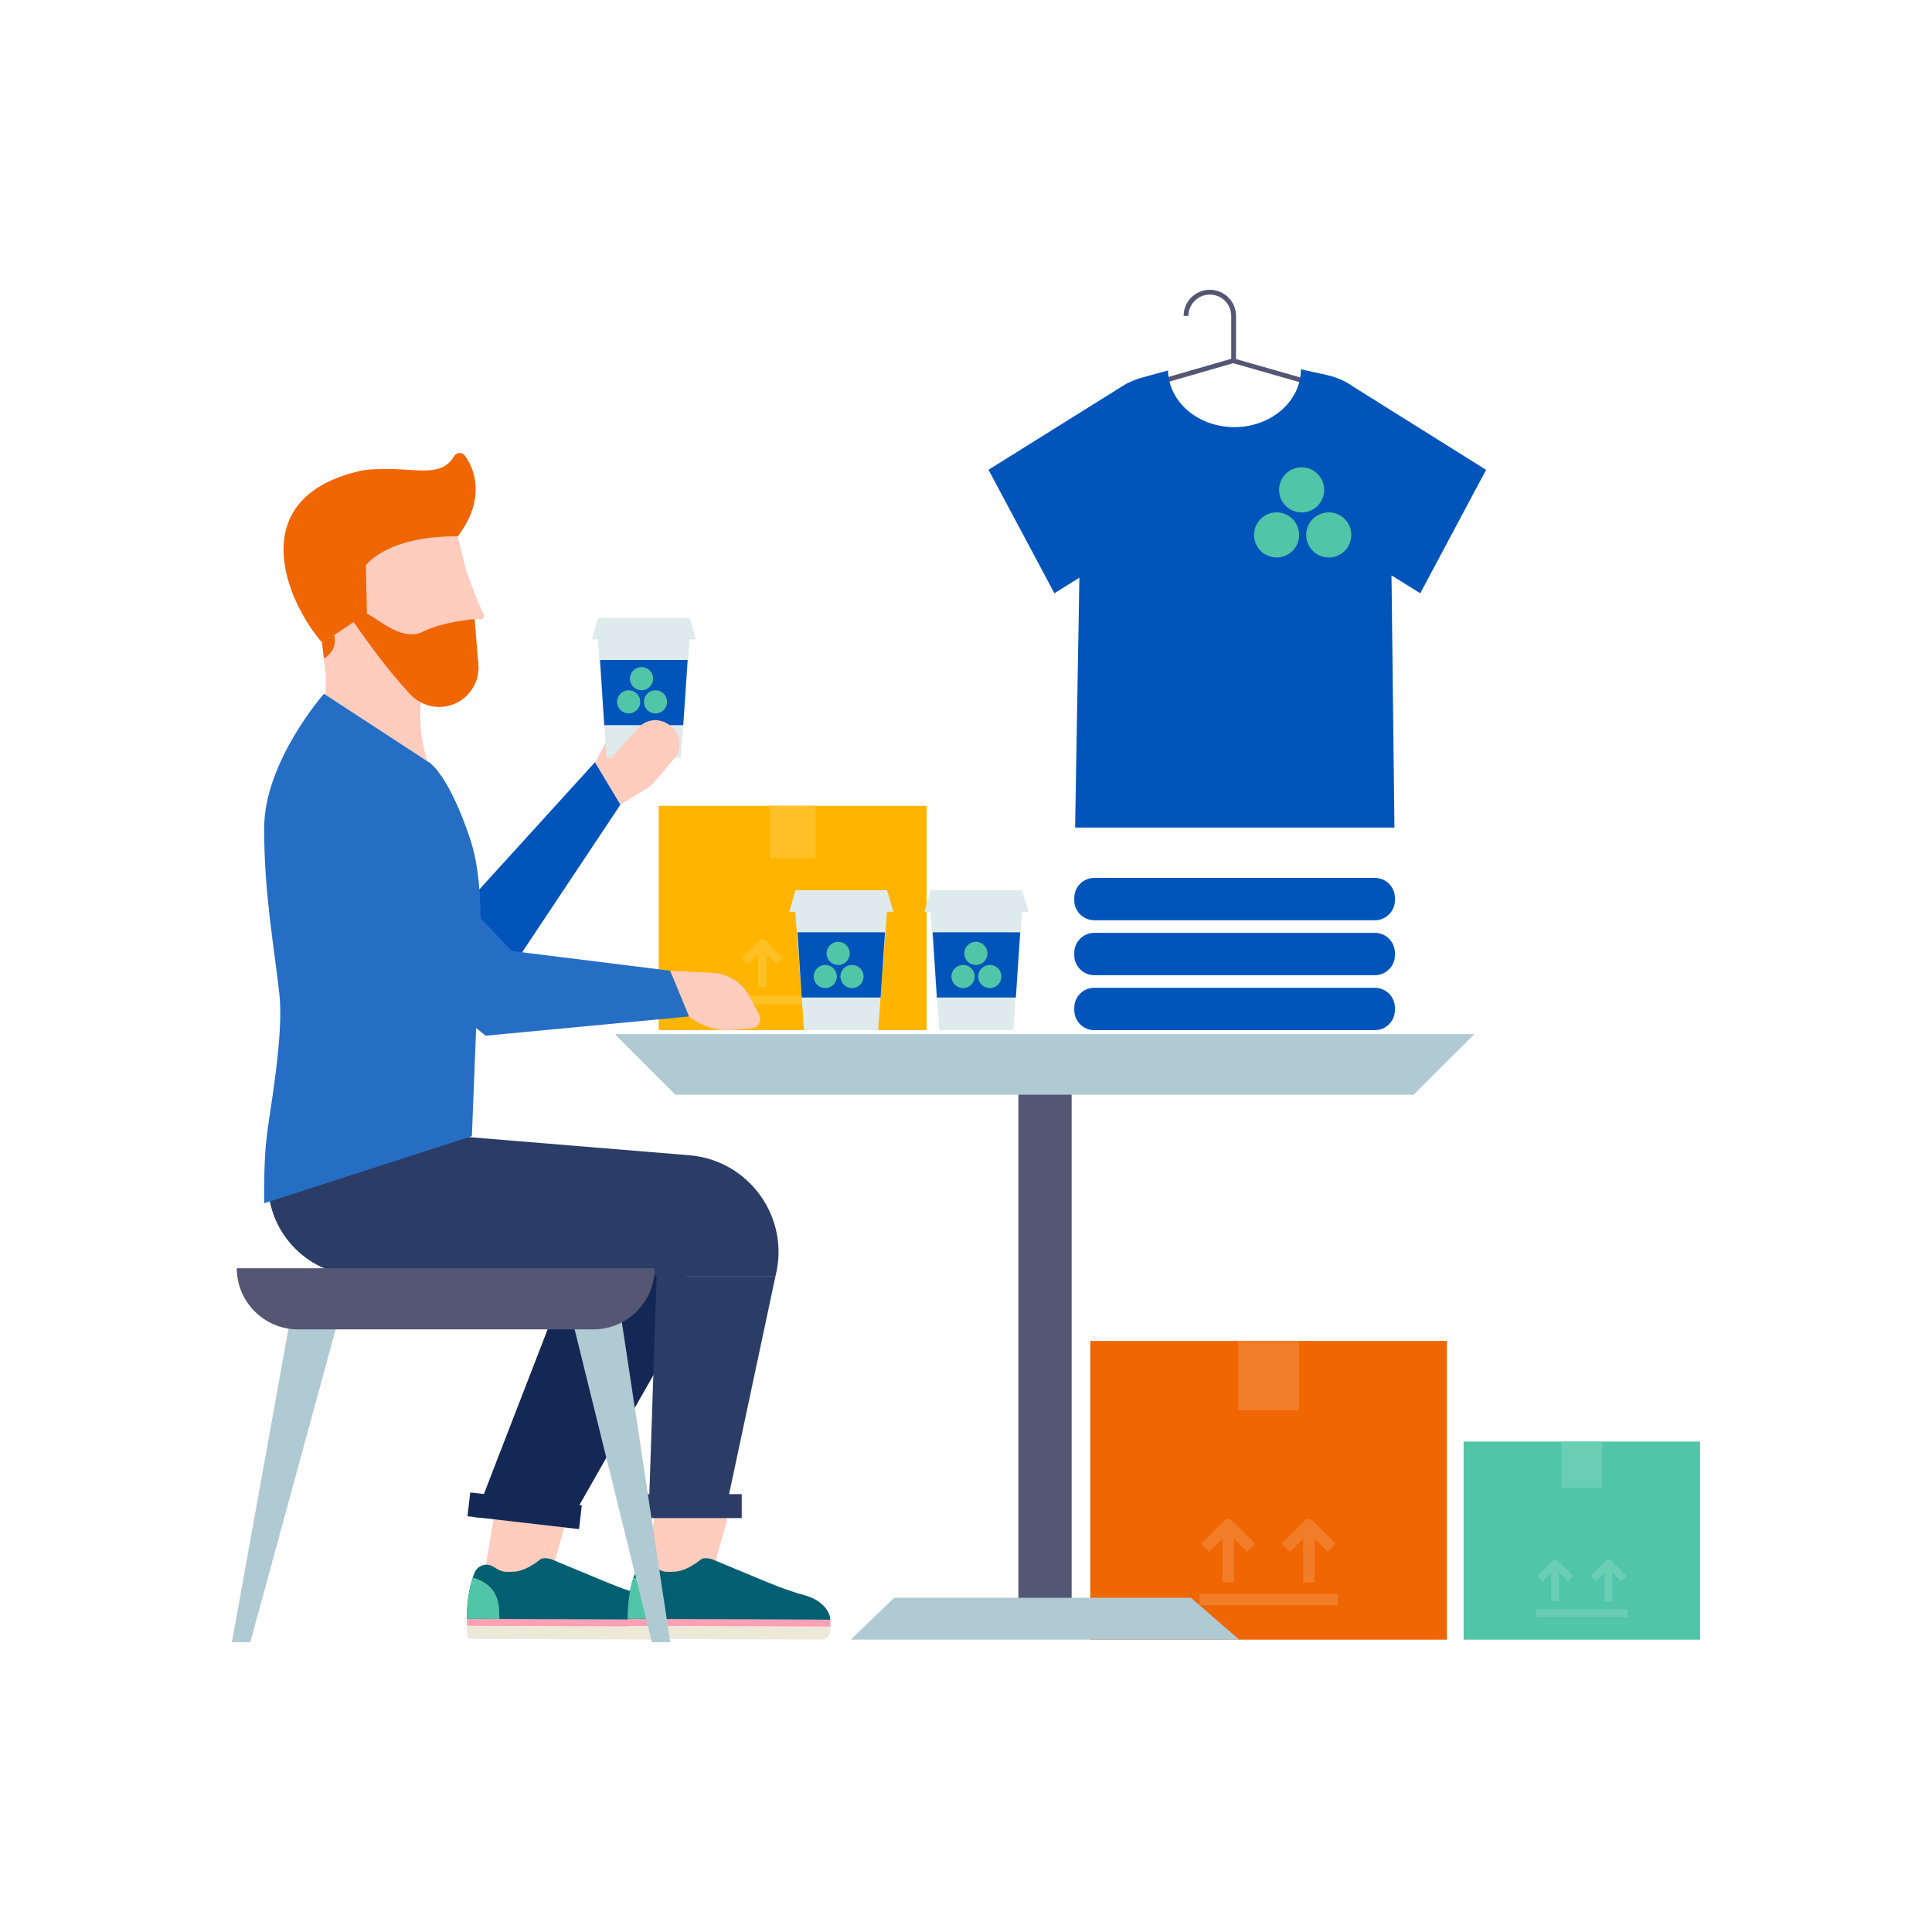 <?xml version="1.0" encoding="UTF-8"?>
<svg id="uuid-b6950156-ff91-47bd-b286-b94aab0f88c6" data-name="Layer 1" xmlns="http://www.w3.org/2000/svg" viewBox="0 0 250 250">
  <defs>
    <style>
      .uuid-8840e393-cf04-44c7-bb06-a86692bac36d {
        fill: #2b3d66;
      }

      .uuid-58375c32-86a5-4518-99b4-f9820b06270c {
        fill: #025f71;
      }

      .uuid-7acd4468-bb91-41a2-80ee-18af75b6dba1 {
        fill: #142855;
      }

      .uuid-32f4170a-408e-4f85-bda6-254076f53125 {
        fill: #0054ba;
      }

      .uuid-b31265a7-a93d-4696-b546-c7127a51e106 {
        fill: #555674;
      }

      .uuid-f45aec18-97a8-4bd3-a81b-6f0c2cb81404 {
        fill: #f06603;
      }

      .uuid-e8867bff-c3d3-4623-b834-6eb555eabfee {
        fill: #dfeaed;
      }

      .uuid-0932472f-770d-4ce7-bab8-c8ba7a8eadf4 {
        fill: #afcad2;
      }

      .uuid-e6fb29c0-dc1f-432e-8d69-b597a57c5ded {
        fill: #ffc026;
      }

      .uuid-ce0503ed-7ef6-483f-8290-224d2442238c {
        fill: #50c5a7;
      }

      .uuid-a61c0ecd-5b6e-4fa1-99ee-02c87f5840a5 {
        fill: #ede9d9;
      }

      .uuid-6bc9d118-5f59-4d16-ad1b-b18cbe1835fc {
        fill: #ffb500;
      }

      .uuid-a7fcb9ac-d44f-4f53-85b3-7ed685a0a648 {
        fill: #ffa0b4;
      }

      .uuid-67e7f27b-737f-4f1b-a8bc-bfc71958238d {
        fill: #f27d29;
      }

      .uuid-3f31b66b-5e01-4dfb-98e5-c714e2970aa1 {
        fill: #6aceb4;
      }

      .uuid-0c0d58e6-6ed9-4c30-a313-a2cb8dd09ddc {
        fill: #ffccbd;
      }

      .uuid-cbae56f3-3df7-47e3-bd57-b92ae7609381 {
        fill: #266ec4;
      }
    </style>
  </defs>
  <path class="uuid-0c0d58e6-6ed9-4c30-a313-a2cb8dd09ddc" d="M84.27,100.02l-.03,1.67-7.23-3.04,3.9-7.38c3.63,1.62,4.98,5.12,3.35,8.75Z"/>
  <rect class="uuid-f45aec18-97a8-4bd3-a81b-6f0c2cb81404" x="141.08" y="173.51" width="46.15" height="38.66"/>
  <rect class="uuid-67e7f27b-737f-4f1b-a8bc-bfc71958238d" x="160.21" y="173.51" width="7.9" height="8.99"/>
  <rect class="uuid-67e7f27b-737f-4f1b-a8bc-bfc71958238d" x="155.22" y="206.22" width="17.87" height="1.48"/>
  <path class="uuid-67e7f27b-737f-4f1b-a8bc-bfc71958238d" d="M158.2,199.1v5.65h1.48v-5.65l1.7,1.7,1.05-1.05-2.98-2.97c-.29-.29-.76-.29-1.05,0l-2.98,2.97,1.05,1.05,1.71-1.7Z"/>
  <path class="uuid-67e7f27b-737f-4f1b-a8bc-bfc71958238d" d="M168.63,199.1v5.65h1.48v-5.65l1.7,1.7,1.05-1.05-2.98-2.97c-.29-.29-.76-.29-1.05,0l-2.98,2.97,1.05,1.05,1.71-1.7Z"/>
  <rect class="uuid-ce0503ed-7ef6-483f-8290-224d2442238c" x="189.39" y="186.54" width="30.6" height="25.63"/>
  <rect class="uuid-3f31b66b-5e01-4dfb-98e5-c714e2970aa1" x="202.07" y="186.54" width="5.23" height="5.97"/>
  <rect class="uuid-3f31b66b-5e01-4dfb-98e5-c714e2970aa1" x="198.77" y="208.23" width="11.85" height=".99"/>
  <path class="uuid-3f31b66b-5e01-4dfb-98e5-c714e2970aa1" d="M200.74,203.5v3.74h.99v-3.74l1.13,1.13.7-.7-1.97-1.97c-.19-.19-.5-.19-.7,0l-1.97,1.97.7.7,1.14-1.13h0Z"/>
  <path class="uuid-3f31b66b-5e01-4dfb-98e5-c714e2970aa1" d="M207.65,203.5v3.74h.99v-3.74l1.13,1.13.7-.7-1.97-1.97c-.19-.19-.5-.19-.7,0l-1.97,1.97.7.7,1.14-1.13h0Z"/>
  <rect class="uuid-b31265a7-a93d-4696-b546-c7127a51e106" x="131.78" y="139.24" width="6.89" height="70.83"/>
  <polygon class="uuid-0932472f-770d-4ce7-bab8-c8ba7a8eadf4" points="190.78 133.81 79.67 133.81 79.67 133.93 87.39 141.65 182.93 141.65 190.78 133.81"/>
  <polygon class="uuid-0932472f-770d-4ce7-bab8-c8ba7a8eadf4" points="160.36 212.17 110.09 212.17 115.7 206.75 154.1 206.75 160.36 212.17"/>
  <polygon class="uuid-0c0d58e6-6ed9-4c30-a313-a2cb8dd09ddc" points="73.32 196.57 71 204.79 62.52 204.69 64.62 191.94 73.32 196.57"/>
  <polygon class="uuid-0c0d58e6-6ed9-4c30-a313-a2cb8dd09ddc" points="94.12 196.57 91.81 204.79 83.32 204.69 85.42 191.94 94.12 196.57"/>
  <polygon class="uuid-7acd4468-bb91-41a2-80ee-18af75b6dba1" points="73.54 165.11 61.45 196.33 73.63 197.11 90.39 167.69 84.97 158.72 73.54 165.11"/>
  <path class="uuid-a61c0ecd-5b6e-4fa1-99ee-02c87f5840a5" d="M61.1,212.07l24.34.1c.67,0,1.2-.58,1.21-1.29v-.39l-26.22-.1v.96c0,.4.3.73.68.73h0Z"/>
  <polygon class="uuid-a7fcb9ac-d44f-4f53-85b3-7ed685a0a648" points="60.43 209.49 86.65 209.59 86.65 210.48 60.42 210.38 60.43 209.49"/>
  <path class="uuid-58375c32-86a5-4518-99b4-f9820b06270c" d="M83.31,206.42c-2.25-.6-4.43-1.51-6.59-2.42l-5.41-2.25s-.99-.29-1.4.04c-.77.61-2.08,1.5-3.32,1.58-1.59.1-1.74-.02-2.78-.65-.87-.53-2.01-.17-2.41.81-.5,1.23-.98,3.13-.99,5.96l21.49.08,4.74.02c0-.86-.84-2.49-3.34-3.17h0Z"/>
  <path class="uuid-ce0503ed-7ef6-483f-8290-224d2442238c" d="M64.62,209.5l-4.2-.02c0-2.4.35-4.13.76-5.34,3.88,1.09,3.36,4.38,3.44,5.36Z"/>
  <path class="uuid-a61c0ecd-5b6e-4fa1-99ee-02c87f5840a5" d="M81.9,212.07l24.34.1c.67,0,1.2-.58,1.21-1.29v-.39l-26.22-.1v.96c0,.4.3.73.68.73h0Z"/>
  <polygon class="uuid-a7fcb9ac-d44f-4f53-85b3-7ed685a0a648" points="81.23 209.49 107.46 209.59 107.46 210.48 81.23 210.38 81.23 209.49"/>
  <path class="uuid-58375c32-86a5-4518-99b4-f9820b06270c" d="M104.11,206.42c-2.25-.6-4.43-1.51-6.59-2.42l-5.41-2.25s-.99-.29-1.4.04c-.77.61-2.08,1.5-3.32,1.58-1.59.1-1.74-.02-2.78-.65-.87-.53-2.01-.17-2.41.81-.5,1.23-.98,3.13-.99,5.96l21.49.08,4.74.02c0-.86-.84-2.49-3.34-3.17h0Z"/>
  <path class="uuid-ce0503ed-7ef6-483f-8290-224d2442238c" d="M85.42,209.5l-4.2-.02c0-2.4.35-4.13.76-5.34,3.88,1.09,3.36,4.38,3.44,5.36Z"/>
  <ellipse class="uuid-8840e393-cf04-44c7-bb06-a86692bac36d" cx="46.72" cy="153.08" rx="12.04" ry="12.02"/>
  <path class="uuid-8840e393-cf04-44c7-bb06-a86692bac36d" d="M89.2,149.49l-32.2-2.65h-10.28v18.27h53.63c1.92-7.53-3.4-14.98-11.15-15.62Z"/>
  <polygon class="uuid-8840e393-cf04-44c7-bb06-a86692bac36d" points="100.35 165.11 94.12 194.4 83.99 194.4 84.97 165.11 100.35 165.11"/>
  <rect class="uuid-8840e393-cf04-44c7-bb06-a86692bac36d" x="81.45" y="193.34" width="14.53" height="3.1"/>
  <rect class="uuid-7acd4468-bb91-41a2-80ee-18af75b6dba1" x="66.34" y="188.23" width="3.1" height="14.53" transform="translate(-134.09 240.57) rotate(-83.43)"/>
  <polygon class="uuid-0932472f-770d-4ce7-bab8-c8ba7a8eadf4" points="84.35 212.5 86.73 212.5 80.01 168.07 73.88 170.09 84.35 212.5"/>
  <polygon class="uuid-0932472f-770d-4ce7-bab8-c8ba7a8eadf4" points="32.39 212.5 30.01 212.5 37.35 171.81 43.49 171.81 32.39 212.5"/>
  <path class="uuid-b31265a7-a93d-4696-b546-c7127a51e106" d="M30.65,164.11h54.06c0,4.37-3.56,7.91-7.93,7.91h-38.21c-4.38,0-7.93-3.55-7.93-7.91Z"/>
  <path class="uuid-b31265a7-a93d-4696-b546-c7127a51e106" d="M159.49,46.97l12.39,3.55.17-.59-12.39-3.55-.17.59ZM147.37,50.52l12.29-3.55-.17-.59-12.29,3.55.17.59ZM159.57,46.68l.09-.3-.09-.02-.09.02.09.3Z"/>
  <path class="uuid-b31265a7-a93d-4696-b546-c7127a51e106" d="M159.32,40.88v5.79h.62v-5.79h-.62ZM156.55,38.12c1.53,0,2.77,1.23,2.77,2.76h.62c0-1.87-1.51-3.38-3.39-3.38v.62ZM153.78,40.88c0-1.52,1.24-2.76,2.77-2.76v-.62c-1.88,0-3.39,1.52-3.39,3.38h.62Z"/>
  <path class="uuid-32f4170a-408e-4f85-bda6-254076f53125" d="M127.92,60.8l8.52,15.97,3.23-2.02-.55,32.34h41.32l-.38-32.64,3.72,2.32,8.52-15.97-17.21-10.78c-1.05-.76-2.26-1.24-3.51-1.52l-3.24-.71c0,4.13-3.86,7.48-8.6,7.48s-8.51-3.27-8.6-7.33l-3.32.91c-1.07.29-2.11.76-3.03,1.4l-16.88,10.54Z"/>
  <rect class="uuid-6bc9d118-5f59-4d16-ad1b-b18cbe1835fc" x="85.24" y="104.27" width="34.66" height="29.03"/>
  <rect class="uuid-e6fb29c0-dc1f-432e-8d69-b597a57c5ded" x="99.61" y="104.27" width="5.93" height="6.75"/>
  <rect class="uuid-e6fb29c0-dc1f-432e-8d69-b597a57c5ded" x="95.86" y="128.84" width="13.41" height="1.12"/>
  <path class="uuid-e6fb29c0-dc1f-432e-8d69-b597a57c5ded" d="M98.09,123.48v4.24h1.12v-4.24l1.28,1.28.79-.79-2.24-2.23c-.22-.22-.57-.22-.79,0l-2.24,2.23.79.79,1.28-1.28Z"/>
  <path class="uuid-e6fb29c0-dc1f-432e-8d69-b597a57c5ded" d="M105.93,123.48v4.24h1.12v-4.24l1.28,1.28.79-.79-2.24-2.23c-.22-.22-.57-.22-.79,0l-2.24,2.23.79.79,1.28-1.28Z"/>
  <path class="uuid-0c0d58e6-6ed9-4c30-a313-a2cb8dd09ddc" d="M86.71,125.61l5.49.28c2.01.1,3.81,1.24,4.76,3.01l1.28,2.4c.39.75-.09,1.66-.93,1.74l-2.35.22c-2.03.19-4.07-.39-5.69-1.65l-.11-.08-2.44-5.92Z"/>
  <polyline class="uuid-32f4170a-408e-4f85-bda6-254076f53125" points="63.8 128.88 80.29 104.11 77 98.62 59.24 118.16"/>
  <path class="uuid-0c0d58e6-6ed9-4c30-a313-a2cb8dd09ddc" d="M55.27,87.39s-2.04,4.19,0,11.11l-13.13-8.58v-3.04l13.13.51Z"/>
  <path class="uuid-0c0d58e6-6ed9-4c30-a313-a2cb8dd09ddc" d="M60.97,79.84c1.18,6.42-3.21,9.33-7.04,9.72-3.99.4-5.58-2.73-6.49-6.45-.91-3.72,1.39-7.48,5.12-8.38,3.73-.9,7.7,1.34,8.39,5.12"/>
  <path class="uuid-0c0d58e6-6ed9-4c30-a313-a2cb8dd09ddc" d="M61.04,80.11l1.23.04c.3-.07.44-.4.3-.7-.82-1.56-2.3-5.78-2.3-5.78l-1.04-4.26s-1.88-5.19-14.53-2.14c-10.94,2.64-7.39,2.51-6.16,7.63.75,3.1,1.98,5.98,3.13,8.29l.44,3.86,14.25.7,4.67-7.63h0Z"/>
  <path class="uuid-0c0d58e6-6ed9-4c30-a313-a2cb8dd09ddc" d="M48.42,79.44c.39,1.61-.6,3.24-2.22,3.63-1.61.39-3.24-.6-3.64-2.21s.6-3.24,2.22-3.63c1.61-.39,3.24.6,3.64,2.21Z"/>
  <polygon class="uuid-cbae56f3-3df7-47e3-bd57-b92ae7609381" points="89.16 131.53 62.85 134.02 36.86 113.29 45.96 101.84 66.24 123.06 86.71 125.61 89.16 131.53"/>
  <path class="uuid-cbae56f3-3df7-47e3-bd57-b92ae7609381" d="M41.92,89.77l13.75,8.98s2.49,1.69,5.22,9.98c2.14,6.51,1.01,17.04,1.01,17.04l-.84,21.25-26.88,8.68v-1.13c0-7.8.55-8.21,1.52-15.95.44-3.5.74-7.27.46-9.88-.68-6.28-1.98-12.96-1.98-21.57s7.74-17.4,7.74-17.4Z"/>
  <path class="uuid-f45aec18-97a8-4bd3-a81b-6f0c2cb81404" d="M59.24,69.4c-9.42-.05-11.98,3.85-11.98,3.85l.14,6.15s-5.7,3.82-5.7,3.77c-4.68-5.34-10.25-18.65,4.73-22.19,7.96-1.88,12.83,8.41,12.83,8.41"/>
  <path class="uuid-f45aec18-97a8-4bd3-a81b-6f0c2cb81404" d="M59.24,69.4c3.61-4.74,2.25-8.65.9-10.46-.36-.48-1.07-.41-1.37.09-2.05,3.4-6.15.85-12.34,1.96,4.19,5.32,12.83,8.41,12.83,8.41"/>
  <path class="uuid-f45aec18-97a8-4bd3-a81b-6f0c2cb81404" d="M41.68,83.18l.23,2.01.19-.12c.89-.54,1.37-1.56,1.2-2.58l-.05-.34-1.58,1.02h0Z"/>
  <path class="uuid-f45aec18-97a8-4bd3-a81b-6f0c2cb81404" d="M51.74,86.39c0,2.81,2.28,5.09,5.09,5.09s5.09-2.28,5.09-5.09-2.28-5.09-5.09-5.09-5.09,2.28-5.09,5.09Z"/>
  <path class="uuid-f45aec18-97a8-4bd3-a81b-6f0c2cb81404" d="M61.93,86.39l-.51-6.28s-4.11.31-6.65,1.63c-2.53,1.32,7.17,4.65,7.17,4.65Z"/>
  <path class="uuid-f45aec18-97a8-4bd3-a81b-6f0c2cb81404" d="M54.76,81.75c-2.75,1.27-5.48-1.45-7.28-2.34l-.14-6.28-4.25,3.39s5.89,9.19,10.29,13.61l5.53-4.06-4.13-4.31h0Z"/>
  <path class="uuid-32f4170a-408e-4f85-bda6-254076f53125" d="M141.6,127.82h36.31c1.43,0,2.59,1.16,2.59,2.59v.3c0,1.43-1.16,2.59-2.59,2.59h-36.31c-1.43,0-2.59-1.16-2.59-2.59v-.3c0-1.43,1.16-2.59,2.59-2.59Z"/>
  <path class="uuid-32f4170a-408e-4f85-bda6-254076f53125" d="M141.6,120.71h36.31c1.43,0,2.59,1.16,2.59,2.59v.3c0,1.43-1.16,2.59-2.59,2.59h-36.31c-1.43,0-2.59-1.16-2.59-2.59v-.3c0-1.43,1.16-2.59,2.59-2.59Z"/>
  <path class="uuid-32f4170a-408e-4f85-bda6-254076f53125" d="M141.6,113.6h36.31c1.43,0,2.59,1.16,2.59,2.59v.3c0,1.43-1.16,2.59-2.59,2.59h-36.31c-1.43,0-2.59-1.16-2.59-2.59v-.3c0-1.43,1.16-2.59,2.59-2.59Z"/>
  <ellipse class="uuid-ce0503ed-7ef6-483f-8290-224d2442238c" cx="168.43" cy="63.39" rx="2.92" ry="2.92"/>
  <ellipse class="uuid-ce0503ed-7ef6-483f-8290-224d2442238c" cx="171.94" cy="69.22" rx="2.92" ry="2.92"/>
  <ellipse class="uuid-ce0503ed-7ef6-483f-8290-224d2442238c" cx="165.19" cy="69.22" rx="2.92" ry="2.92"/>
  <polygon class="uuid-e8867bff-c3d3-4623-b834-6eb555eabfee" points="131.13 133.3 121.54 133.3 120.34 117.2 132.33 117.2 131.13 133.3"/>
  <polygon class="uuid-e8867bff-c3d3-4623-b834-6eb555eabfee" points="133.09 117.99 119.62 117.99 120.43 115.2 132.27 115.2 133.09 117.99"/>
  <polygon class="uuid-32f4170a-408e-4f85-bda6-254076f53125" points="131.45 129.08 121.23 129.08 120.69 120.64 132.01 120.64 131.45 129.08"/>
  <polygon class="uuid-e8867bff-c3d3-4623-b834-6eb555eabfee" points="113.63 133.3 104.05 133.3 102.85 117.2 114.84 117.2 113.63 133.3"/>
  <polygon class="uuid-e8867bff-c3d3-4623-b834-6eb555eabfee" points="115.6 117.99 102.13 117.99 102.94 115.2 114.78 115.2 115.6 117.99"/>
  <polygon class="uuid-32f4170a-408e-4f85-bda6-254076f53125" points="113.95 129.08 103.74 129.08 103.2 120.64 114.52 120.64 113.95 129.08"/>
  <path class="uuid-ce0503ed-7ef6-483f-8290-224d2442238c" d="M126.28,124.87c.83,0,1.5-.67,1.5-1.5s-.67-1.5-1.5-1.5-1.5.67-1.5,1.5.67,1.5,1.5,1.5Z"/>
  <path class="uuid-ce0503ed-7ef6-483f-8290-224d2442238c" d="M128.08,127.86c.83,0,1.5-.67,1.5-1.5s-.67-1.5-1.5-1.5-1.5.67-1.5,1.5.67,1.5,1.5,1.5Z"/>
  <path class="uuid-ce0503ed-7ef6-483f-8290-224d2442238c" d="M124.62,127.86c.83,0,1.5-.67,1.5-1.5s-.67-1.5-1.5-1.5-1.5.67-1.5,1.5.67,1.5,1.5,1.5Z"/>
  <path class="uuid-ce0503ed-7ef6-483f-8290-224d2442238c" d="M108.46,124.87c.83,0,1.5-.67,1.5-1.5s-.67-1.5-1.5-1.5-1.5.67-1.5,1.5.67,1.5,1.5,1.5Z"/>
  <path class="uuid-ce0503ed-7ef6-483f-8290-224d2442238c" d="M110.25,127.86c.83,0,1.5-.67,1.5-1.5s-.67-1.5-1.5-1.5-1.5.67-1.5,1.5.67,1.5,1.5,1.5Z"/>
  <path class="uuid-ce0503ed-7ef6-483f-8290-224d2442238c" d="M106.79,127.86c.83,0,1.5-.67,1.5-1.5s-.67-1.5-1.5-1.5-1.5.67-1.5,1.5.67,1.5,1.5,1.5Z"/>
  <polygon class="uuid-e8867bff-c3d3-4623-b834-6eb555eabfee" points="88.09 98.06 78.5 98.06 77.3 81.96 89.3 81.96 88.09 98.06"/>
  <polygon class="uuid-e8867bff-c3d3-4623-b834-6eb555eabfee" points="90.05 82.73 76.58 82.73 77.4 79.95 89.23 79.95 90.05 82.73"/>
  <polygon class="uuid-32f4170a-408e-4f85-bda6-254076f53125" points="88.41 93.83 78.19 93.83 77.65 85.4 88.98 85.4 88.41 93.83"/>
  <path class="uuid-ce0503ed-7ef6-483f-8290-224d2442238c" d="M83.01,89.32c.83,0,1.5-.67,1.5-1.5s-.67-1.5-1.5-1.5-1.5.67-1.5,1.5.67,1.5,1.5,1.5Z"/>
  <path class="uuid-ce0503ed-7ef6-483f-8290-224d2442238c" d="M84.82,92.32c.83,0,1.5-.67,1.5-1.5s-.67-1.5-1.5-1.5-1.5.67-1.5,1.5.67,1.5,1.5,1.5Z"/>
  <path class="uuid-ce0503ed-7ef6-483f-8290-224d2442238c" d="M81.35,92.32c.83,0,1.5-.67,1.5-1.5s-.67-1.5-1.5-1.5-1.5.67-1.5,1.5.67,1.5,1.5,1.5Z"/>
  <path class="uuid-0c0d58e6-6ed9-4c30-a313-a2cb8dd09ddc" d="M87.12,98.31l-2.88,3.38-5.54-3.18,3.89-4.32c2.65-2.81,7.04.87,4.68,3.93-.05.06-.1.13-.16.19Z"/>
  <polygon class="uuid-0c0d58e6-6ed9-4c30-a313-a2cb8dd09ddc" points="80.29 104.11 77 98.62 77.1 98.56 84.23 101.69 80.29 104.11"/>
</svg>
